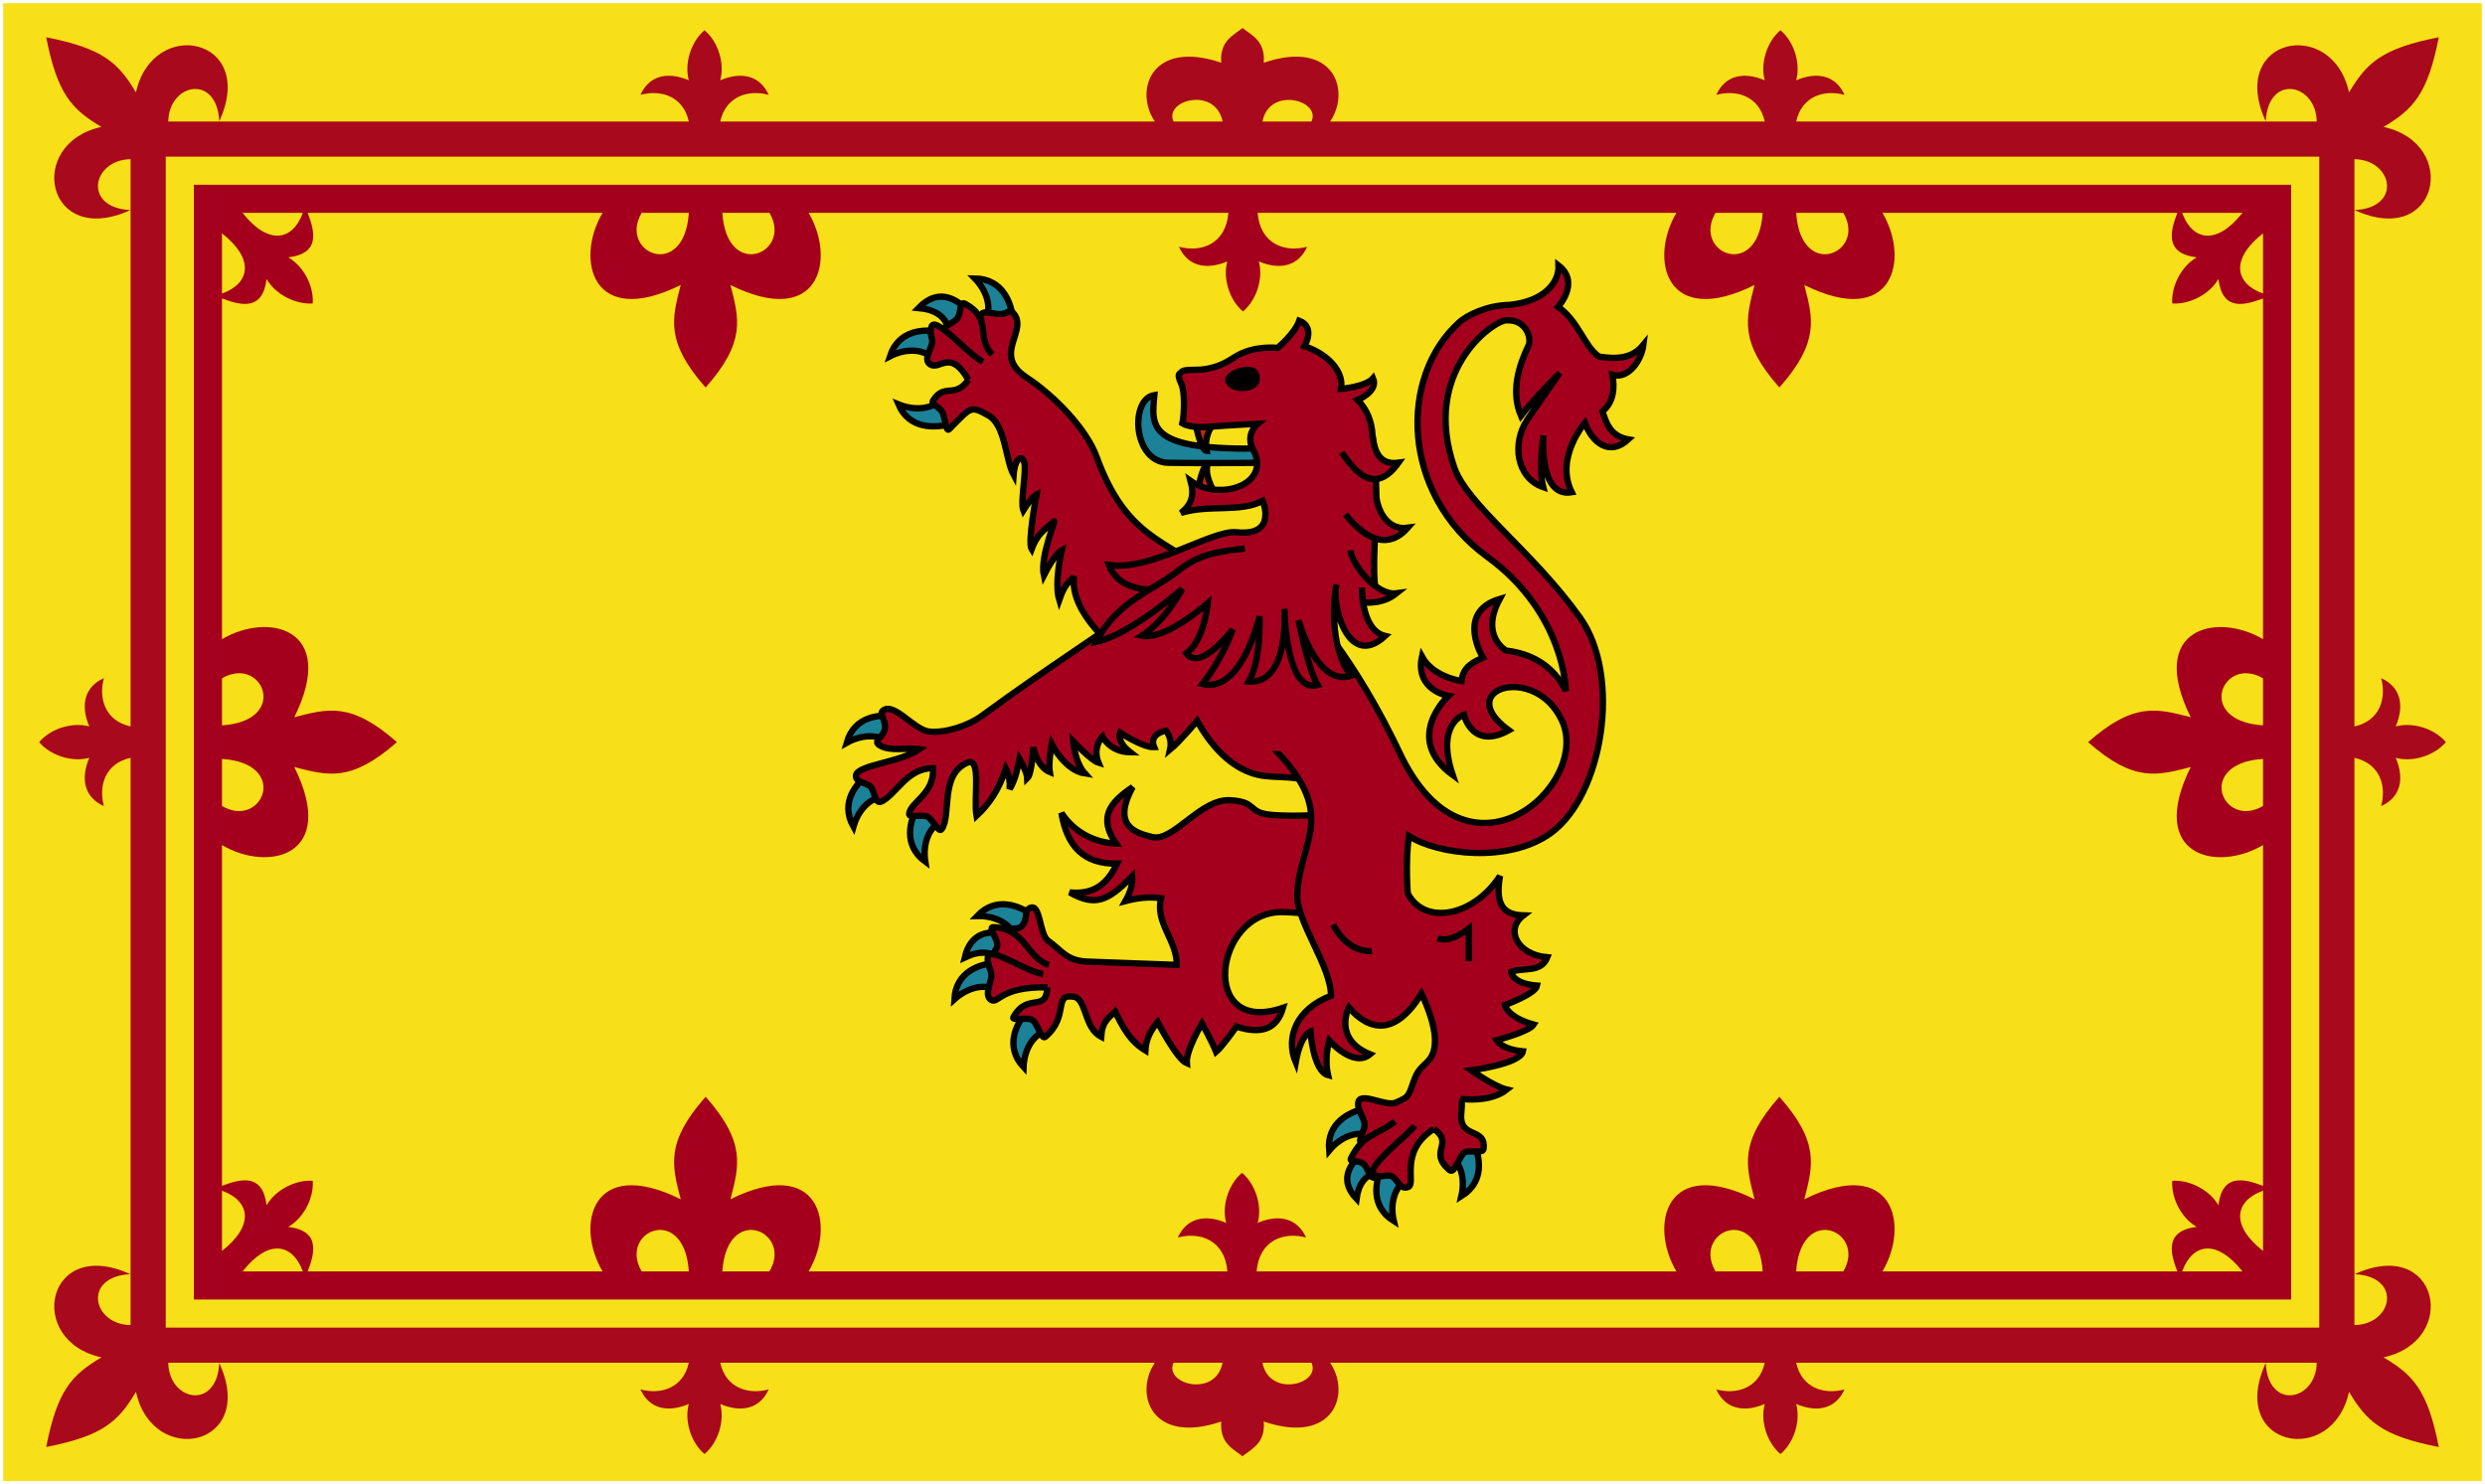 <?xml version="1.0" encoding="UTF-8" standalone="no"?>
<!-- Created with Inkscape (http://www.inkscape.org/) -->

<svg
   xmlns:dc="http://purl.org/dc/elements/1.1/"
   xmlns:cc="http://creativecommons.org/ns#"
   xmlns:rdf="http://www.w3.org/1999/02/22-rdf-syntax-ns#"
   xmlns:svg="http://www.w3.org/2000/svg"
   xmlns="http://www.w3.org/2000/svg"
   xmlns:sodipodi="http://sodipodi.sourceforge.net/DTD/sodipodi-0.dtd"
   xmlns:inkscape="http://www.inkscape.org/namespaces/inkscape"
   width="392.116"
   height="234.214"
   id="svg2"
   sodipodi:version="0.32"
   inkscape:version="0.47 r22583"
   sodipodi:docname="A.svg"
   version="1.0"
   inkscape:output_extension="org.inkscape.output.svg.inkscape">
  <defs
     id="defs4">
    <inkscape:perspective
       sodipodi:type="inkscape:persp3d"
       inkscape:vp_x="0 : 117.10715 : 1"
       inkscape:vp_y="0 : 1000 : 0"
       inkscape:vp_z="392.11597 : 117.10715 : 1"
       inkscape:persp3d-origin="196.05798 : 78.071431 : 1"
       id="perspective51" />
  </defs>
  <sodipodi:namedview
     id="base"
     pagecolor="#ffffff"
     bordercolor="#666666"
     borderopacity="1.0"
     gridtolerance="10000"
     guidetolerance="10"
     objecttolerance="10"
     inkscape:pageopacity="0.0"
     inkscape:pageshadow="2"
     inkscape:zoom="2.5479336"
     inkscape:cx="158.4777"
     inkscape:cy="148.23046"
     inkscape:document-units="px"
     inkscape:current-layer="layer1"
     inkscape:window-width="1280"
     inkscape:window-height="1004"
     inkscape:window-x="-8"
     inkscape:window-y="-8"
     showguides="true"
     inkscape:guide-bbox="true"
     width="384px"
     height="240px"
     showgrid="false"
     inkscape:window-maximized="1">
    <sodipodi:guide
       orientation="vertical"
       position="-217.408"
       id="guide5656" />
  </sodipodi:namedview>
  <g
     inkscape:label="Layer 1"
     inkscape:groupmode="layer"
     id="layer1"
     transform="translate(-22.096,-247.534)">
    <rect
       style="fill:#f7e017;fill-opacity:1;fill-rule:nonzero;stroke:none;stroke-width:1;stroke-linecap:round;stroke-linejoin:miter;stroke-miterlimit:4;stroke-dasharray:none;stroke-dashoffset:0;stroke-opacity:1"
       id="rect5773"
       width="391.116"
       height="233.214"
       x="22.596"
       y="248.033" />
    <path
       style="fill:#a4001d;fill-opacity:1;fill-rule:evenodd;stroke:black;stroke-width:0;stroke-linecap:butt;stroke-linejoin:miter;stroke-miterlimit:4;stroke-dasharray:none;stroke-opacity:1"
       d="M 52.686,276.685 L 52.686,452.597 L 383.621,452.597 L 383.621,276.685 L 52.686,276.685 z M 60.366,281.117 L 69.884,281.117 C 68.268,285.552 64.428,286.279 60.366,281.117 z M 70.647,281.117 L 117.178,281.117 C 112.816,288.459 115.468,299.457 129.504,292.51 C 128.155,297.769 127.037,301.449 133.439,308.681 C 139.842,301.449 138.706,297.769 137.357,292.51 C 151.393,299.457 154.045,288.459 149.683,281.117 L 215.926,281.117 C 215.507,286.148 211.534,287.399 208.124,286.467 C 209.441,289.415 212.256,290.261 215.752,288.787 C 215.026,291.418 216.063,294.868 218.232,296.682 C 220.4,294.868 221.455,291.418 220.728,288.787 C 224.225,290.261 227.039,289.415 228.356,286.467 C 224.946,287.399 220.955,286.15 220.537,281.117 L 286.624,281.117 C 282.262,288.459 284.914,299.457 298.95,292.51 C 297.601,297.769 296.465,301.449 302.868,308.681 C 309.27,301.449 308.152,297.769 306.803,292.51 C 320.839,299.457 323.491,288.459 319.129,281.117 L 365.66,281.117 C 364.566,284.005 363.585,287.524 368.729,288.147 C 366.353,289.493 364.665,292.656 364.863,295.418 C 367.629,295.616 370.795,293.931 372.144,291.557 C 372.768,296.695 376.291,295.715 379.183,294.622 L 379.183,348.4 C 371.831,344.044 360.82,346.692 367.775,360.71 C 362.509,359.363 358.824,358.246 351.583,364.641 C 358.824,371.035 362.509,369.918 367.775,368.571 C 360.82,382.589 371.831,385.238 379.183,380.881 L 379.183,434.659 C 376.291,433.566 372.768,432.586 372.144,437.724 C 370.795,435.351 367.629,433.665 364.863,433.863 C 364.665,436.626 366.353,439.788 368.729,441.135 C 363.585,441.757 364.566,445.276 365.66,448.164 L 319.129,448.164 C 323.491,440.822 320.839,429.825 306.803,436.772 C 308.152,431.512 309.27,427.832 302.868,420.6 C 296.465,427.832 297.601,431.512 298.95,436.772 C 284.914,429.825 282.262,440.822 286.624,448.164 L 220.381,448.164 C 220.8,443.133 224.773,441.882 228.183,442.814 C 226.866,439.866 224.051,439.02 220.555,440.494 C 221.281,437.864 220.244,434.413 218.076,432.599 C 215.907,434.413 214.852,437.863 215.579,440.494 C 212.082,439.02 209.268,439.866 207.951,442.814 C 211.361,441.882 215.352,443.132 215.77,448.164 L 149.683,448.164 C 154.045,440.822 151.393,429.825 137.357,436.772 C 138.706,431.512 139.842,427.832 133.439,420.6 C 127.037,427.832 128.155,431.512 129.504,436.772 C 115.468,429.825 112.816,440.822 117.178,448.164 L 70.647,448.164 C 71.741,445.276 72.722,441.757 67.578,441.135 C 69.954,439.788 71.642,436.626 71.444,433.863 C 68.678,433.665 65.512,435.351 64.163,437.724 C 63.539,432.586 60.016,433.566 57.124,434.659 L 57.124,380.881 C 64.476,385.238 75.487,382.589 68.532,368.571 C 73.798,369.918 77.483,371.035 84.724,364.641 C 77.483,358.246 73.798,359.363 68.532,360.71 C 75.487,346.692 64.476,344.044 57.124,348.4 L 57.124,294.622 C 60.016,295.715 63.539,296.695 64.163,291.557 C 65.512,293.931 68.678,295.616 71.444,295.418 C 71.642,292.656 69.954,289.493 67.578,288.147 C 72.722,287.524 71.741,284.005 70.647,281.117 z M 123.349,281.117 L 130.787,281.117 C 130.085,291.927 119.607,287.451 123.349,281.117 z M 136.074,281.117 L 143.512,281.117 C 147.254,287.451 136.776,291.927 136.074,281.117 z M 292.795,281.117 L 300.233,281.117 C 299.531,291.927 289.054,287.451 292.795,281.117 z M 305.52,281.117 L 312.958,281.117 C 316.7,287.451 306.222,291.927 305.52,281.117 z M 366.423,281.117 L 375.941,281.117 C 371.879,286.279 368.039,285.552 366.423,281.117 z M 57.124,284.355 C 62.293,288.412 61.565,292.247 57.124,293.86 L 57.124,284.355 z M 379.183,284.355 L 379.183,293.86 C 374.742,292.247 374.014,288.412 379.183,284.355 z M 59.707,353.767 C 64.448,353.636 66.394,361.391 57.124,361.992 L 57.124,354.564 C 58.034,354.028 58.913,353.789 59.707,353.767 z M 376.6,353.767 C 377.394,353.789 378.273,354.028 379.183,354.564 L 379.183,361.992 C 369.913,361.391 371.859,353.636 376.6,353.767 z M 57.124,367.29 C 67.947,367.991 63.466,378.455 57.124,374.717 L 57.124,367.29 z M 379.183,367.29 L 379.183,374.717 C 372.841,378.455 368.36,367.991 379.183,367.29 z M 57.124,435.421 C 61.565,437.035 62.293,440.87 57.124,444.926 L 57.124,435.421 z M 379.183,435.421 L 379.183,444.926 C 374.014,440.87 374.742,437.035 379.183,435.421 z M 126.054,441.619 C 128.151,441.498 130.469,443.279 130.787,448.164 L 123.349,448.164 C 121.298,444.693 123.51,441.767 126.054,441.619 z M 140.807,441.619 C 143.351,441.767 145.563,444.693 143.512,448.164 L 136.074,448.164 C 136.392,443.279 138.71,441.498 140.807,441.619 z M 295.5,441.619 C 297.598,441.498 299.916,443.279 300.233,448.164 L 292.795,448.164 C 290.745,444.693 292.956,441.767 295.5,441.619 z M 310.253,441.619 C 312.797,441.767 315.009,444.693 312.958,448.164 L 305.52,448.164 C 305.838,443.279 308.156,441.498 310.253,441.619 z M 65.845,444.546 C 67.603,444.547 69.044,445.86 69.884,448.164 L 60.366,448.164 C 62.318,445.685 64.219,444.544 65.845,444.546 z M 370.463,444.546 C 372.089,444.544 373.989,445.685 375.941,448.164 L 366.423,448.164 C 367.263,445.86 368.704,444.547 370.463,444.546 z "
       id="path5630" />
    <path
       style="opacity:0.96;fill:#a4001d;fill-opacity:1;fill-rule:evenodd;stroke:black;stroke-width:0;stroke-linecap:butt;stroke-linejoin:miter;stroke-miterlimit:4;stroke-dasharray:none;stroke-opacity:1"
       d="M 218.162,251.96 C 216.632,253.16 214.54,254.022 214.799,257.431 C 203.83,253.696 200.969,261.768 204.328,266.712 L 135.745,266.712 C 136.638,262.646 140.259,261.648 143.39,262.504 C 142.073,259.556 139.242,258.727 135.745,260.201 C 136.472,257.571 135.434,254.12 133.266,252.306 C 131.097,254.12 130.06,257.571 130.787,260.201 C 127.29,258.727 124.476,259.556 123.159,262.504 C 126.29,261.648 129.894,262.646 130.787,266.712 L 48.647,266.712 C 48.754,260.633 56.34,259.141 56.691,266.677 C 62.776,253.434 46.184,250.059 43.55,262.123 C 40.78,257.452 38.352,255.163 29.386,253.414 C 31.137,262.369 33.429,264.793 38.106,267.56 C 26.027,270.19 29.405,286.762 42.666,280.684 C 35.12,280.334 36.614,272.757 42.7,272.65 L 42.7,362.165 C 38.63,361.273 37.63,357.674 38.488,354.546 C 35.536,355.862 34.706,358.672 36.182,362.165 C 33.548,361.439 30.093,362.475 28.277,364.641 C 30.093,366.806 33.548,367.842 36.182,367.117 C 34.706,370.609 35.536,373.42 38.488,374.735 C 37.63,371.607 38.63,368.008 42.7,367.117 L 42.7,456.631 C 36.614,456.524 35.12,448.948 42.666,448.597 C 29.405,442.52 26.027,459.091 38.106,461.721 C 33.429,464.488 31.137,466.912 29.386,475.867 C 38.352,474.118 40.78,471.829 43.55,467.158 C 46.184,479.222 62.776,475.848 56.691,462.604 C 56.34,470.14 48.754,468.648 48.647,462.57 L 130.787,462.57 C 129.894,466.635 126.29,467.633 123.159,466.777 C 124.476,469.725 127.29,470.554 130.787,469.08 C 130.06,471.71 131.097,475.161 133.266,476.975 C 135.434,475.161 136.472,471.71 135.745,469.08 C 139.242,470.554 142.073,469.725 143.39,466.777 C 140.259,467.633 136.638,466.635 135.745,462.57 L 204.328,462.57 C 200.969,467.514 203.83,475.585 214.799,471.85 C 214.54,475.259 216.614,476.121 218.145,477.321 C 219.675,476.121 221.767,475.259 221.508,471.85 C 232.477,475.585 235.338,467.514 231.979,462.57 L 300.562,462.57 C 299.669,466.635 296.048,467.633 292.917,466.777 C 294.234,469.725 297.065,470.554 300.562,469.08 C 299.836,471.71 300.873,475.161 303.041,476.975 C 305.21,475.161 306.247,471.71 305.52,469.08 C 309.017,470.554 311.831,469.725 313.148,466.777 C 310.017,467.633 306.413,466.635 305.52,462.57 L 387.66,462.57 C 387.553,468.648 379.967,470.14 379.616,462.604 C 373.531,475.848 390.123,479.222 392.757,467.158 C 395.527,471.829 397.955,474.118 406.921,475.867 C 405.17,466.912 402.878,464.488 398.201,461.721 C 410.28,459.091 406.902,442.52 393.641,448.597 C 401.187,448.948 399.693,456.524 393.607,456.631 L 393.607,367.117 C 397.677,368.008 398.677,371.607 397.819,374.735 C 400.771,373.42 401.601,370.609 400.125,367.117 C 402.759,367.842 406.214,366.806 408.031,364.641 C 406.214,362.475 402.759,361.439 400.125,362.165 C 401.601,358.672 400.771,355.862 397.819,354.546 C 398.677,357.674 397.677,361.273 393.607,362.165 L 393.607,272.65 C 399.693,272.757 401.187,280.334 393.641,280.684 C 406.902,286.762 410.28,270.19 398.201,267.56 C 402.878,264.793 405.17,262.369 406.921,253.414 C 397.955,255.163 395.527,257.452 392.757,262.123 C 390.123,250.059 373.531,253.434 379.616,266.677 C 379.967,259.141 387.553,260.633 387.66,266.712 L 305.52,266.712 C 306.413,262.646 310.017,261.648 313.148,262.504 C 311.831,259.556 309.017,258.727 305.52,260.201 C 306.247,257.571 305.21,254.12 303.041,252.306 C 300.873,254.12 299.836,257.571 300.562,260.201 C 297.065,258.727 294.234,259.556 292.917,262.504 C 296.048,261.648 299.669,262.646 300.562,266.712 L 231.979,266.712 C 235.338,261.768 232.477,253.696 221.508,257.431 C 221.767,254.022 219.693,253.16 218.162,251.96 z M 210.534,263.301 C 212.43,263.182 214.496,264.097 215.007,266.712 L 207.275,266.712 C 206.428,264.913 208.362,263.437 210.534,263.301 z M 225.253,263.301 C 227.613,263.216 229.944,264.774 229.032,266.712 L 221.3,266.712 C 221.765,264.33 223.511,263.363 225.253,263.301 z M 48.248,272.252 L 388.059,272.252 L 388.059,457.029 L 48.248,457.029 L 48.248,272.252 z M 207.275,462.57 L 215.007,462.57 C 213.911,468.179 205.69,465.937 207.275,462.57 z M 221.3,462.57 L 229.032,462.57 C 230.618,465.937 222.396,468.179 221.3,462.57 z "
       id="path5634" />
    <g
       id="g13890"
       style="stroke-width:1.804;stroke-miterlimit:4;stroke-dasharray:none"
       transform="matrix(0.555,0,0,0.554,10.143,110.676)">
      <path
         sodipodi:nodetypes="cccc"
         id="path8484"
         d="M 291.519,367.871 L 288.917,360.939 C 286.116,363.772 281.274,363.951 276.974,362.205 C 279.988,369.293 287.225,368.993 291.519,367.871 z "
         style="fill:#1c8298;fill-opacity:1;fill-rule:evenodd;stroke:black;stroke-width:1.804;stroke-linecap:butt;stroke-linejoin:miter;stroke-miterlimit:4;stroke-dasharray:none;stroke-opacity:1" />
      <path
         sodipodi:nodetypes="cccc"
         id="path8482"
         d="M 309.517,337.831 L 301.812,338.018 C 303.556,334.322 301.97,329.718 298.703,326.352 C 306.711,326.492 309.05,333.384 309.517,337.831 z "
         style="fill:#1c8298;fill-opacity:1;fill-rule:evenodd;stroke:black;stroke-width:1.804;stroke-linecap:butt;stroke-linejoin:miter;stroke-miterlimit:4;stroke-dasharray:none;stroke-opacity:1" />
      <path
         sodipodi:nodetypes="csssscccccsccccccssccssc"
         id="path8486"
         d="M 296.875,355.219 C 292.892,360.757 290.142,355.956 286.844,361.094 C 286.151,362.173 288.331,362.758 289.281,364.156 C 290.293,365.644 290.43,370.265 291.375,369.312 C 297.674,362.966 297.351,362.431 302.562,365.375 C 307.429,368.125 307.337,377.848 309.719,382.281 C 310.063,377.565 312.108,376.348 312.764,378.809 C 313.42,381.27 311.576,390.074 312.483,392.403 C 314.915,388.486 316.25,387.844 316.25,387.844 C 316.25,387.844 313.635,401.504 314.846,403.442 C 316.682,398.303 319.984,396.981 321.094,395.594 C 322.204,394.206 317.113,405.492 318.311,410.937 C 321.534,404.558 323.438,403.656 323.438,403.656 C 323.438,403.656 321.195,412.885 322.687,417.882 C 324.595,412.333 326.212,412.544 326.906,411.156 C 325.449,421.91 339.688,432.531 339.688,432.531 L 365.344,410.469 C 352.655,400.613 341.626,400.033 333.312,377.156 C 330.506,369.433 321.661,360.011 313.406,354.562 C 303.26,347.866 314.405,341.112 309.438,336 C 309.052,335.802 308.797,335.739 308.562,335.75 C 307.86,335.783 307.515,336.494 305.719,336.5 C 303.198,336.508 300.055,334.76 300.469,337.844 C 300.953,341.453 300.453,344.166 302.062,346.188"
         style="fill:#a4001d;fill-opacity:1;fill-rule:evenodd;stroke:black;stroke-width:1.804;stroke-linecap:butt;stroke-linejoin:miter;stroke-miterlimit:4;stroke-dasharray:none;stroke-opacity:1" />
      <path
         style="fill:#1c8298;fill-opacity:1;fill-rule:evenodd;stroke:black;stroke-width:1.804;stroke-linecap:butt;stroke-linejoin:miter;stroke-miterlimit:4;stroke-dasharray:none;stroke-opacity:1"
         d="M 296.223,334.987 L 291.381,340.995 C 290.29,337.057 287.35,335.19 282.678,334.772 C 288.095,329.134 292.967,331.922 296.223,334.987 z "
         id="path8488"
         sodipodi:nodetypes="cccc" />
      <path
         sodipodi:nodetypes="csssc"
         id="path8490"
         d="M 303.654,347.999 C 298.844,343.292 303.896,337.995 295.988,333.597 C 294.112,332.553 295.017,336.39 293.523,337.947 C 292.204,339.322 287.926,340.69 289.954,342.092 C 294.352,345.13 295.033,344.552 299.221,350.844"
         style="fill:#a4001d;fill-opacity:1;fill-rule:evenodd;stroke:black;stroke-width:1.804;stroke-linecap:butt;stroke-linejoin:miter;stroke-miterlimit:4;stroke-dasharray:none;stroke-opacity:1" />
      <path
         style="fill:#1c8298;fill-opacity:1;fill-rule:evenodd;stroke:black;stroke-width:1.804;stroke-linecap:butt;stroke-linejoin:miter;stroke-miterlimit:4;stroke-dasharray:none;stroke-opacity:1"
         d="M 288.7,341.552 L 286.617,348.972 C 283.596,346.22 278.729,346.385 274.553,348.519 C 277.037,340.906 284.312,340.693 288.7,341.552 z "
         id="path8492"
         sodipodi:nodetypes="cccc" />
      <path
         style="fill:#a4001d;fill-opacity:1;fill-rule:evenodd;stroke:black;stroke-width:1.804;stroke-linecap:butt;stroke-linejoin:miter;stroke-miterlimit:4;stroke-dasharray:none;stroke-opacity:1"
         d="M 300.983,350.107 C 296.741,347.934 287.711,337.177 286.428,339.951 C 285.527,341.899 286.884,343.287 286.504,344.914 C 286.07,346.77 283.989,349.581 286.085,350.878 C 288.687,352.489 291.768,346.282 296.862,355.221"
         id="path8494"
         sodipodi:nodetypes="csssc" />
    </g>
    <g
       id="g10292"
       style="stroke-width:1.804;stroke-miterlimit:4;stroke-dasharray:none"
       transform="matrix(0.555,0,0,0.554,10.143,110.676)">
      <path
         sodipodi:nodetypes="cccc"
         id="path8465"
         d="M 276.134,451.111 L 274.33,458.605 C 271.208,455.968 266.351,456.315 262.258,458.605 C 264.455,450.903 271.717,450.418 276.134,451.111 z "
         style="fill:#1c8298;fill-opacity:1;fill-rule:evenodd;stroke:black;stroke-width:1.804;stroke-linecap:butt;stroke-linejoin:miter;stroke-miterlimit:4;stroke-dasharray:none;stroke-opacity:1" />
      <path
         style="fill:#1c8298;fill-opacity:1;fill-rule:evenodd;stroke:black;stroke-width:1.804;stroke-linecap:butt;stroke-linejoin:miter;stroke-miterlimit:4;stroke-dasharray:none;stroke-opacity:1"
         d="M 268.683,467.386 L 272.709,473.958 C 268.637,474.303 265.449,477.984 264.176,482.498 C 260.281,475.5 265.07,470.02 268.683,467.386 z "
         id="path8467"
         sodipodi:nodetypes="cccc" />
      <path
         sodipodi:nodetypes="cccc"
         id="path8469"
         d="M 282.436,476.849 L 288.827,481.156 C 285.266,483.161 283.895,487.833 284.611,492.468 C 278.162,487.72 280.243,480.746 282.436,476.849 z "
         style="fill:#1c8298;fill-opacity:1;fill-rule:evenodd;stroke:black;stroke-width:1.804;stroke-linecap:butt;stroke-linejoin:miter;stroke-miterlimit:4;stroke-dasharray:none;stroke-opacity:1" />
      <path
         sodipodi:nodetypes="cssssscssscssssccccccccccccccccccsccc"
         id="path7564"
         d="M 362.998,407.402 C 332.425,429.28 320.276,436.521 300.833,450.834 C 296.854,453.764 290.368,455.896 285.709,455.413 C 281.441,454.971 275.749,447.038 272.665,449.377 C 271.282,450.426 273.292,451.684 273.157,454.295 C 273.022,456.907 269.653,457.944 271.486,459.229 C 274.393,461.268 280.019,459.877 283.003,460.408 C 277.475,464.248 265.095,464.921 264.894,467.971 C 264.753,470.113 268.422,469.926 269.335,471.44 C 270.319,473.072 270.326,476.426 272.457,475.186 C 276.712,472.71 279.557,465.866 286.819,465.82 C 287.258,473.221 280.321,475.516 280.019,478.864 C 279.904,480.141 284.042,478.802 285.431,479.766 C 286.91,480.791 288.46,484.321 289.247,483.235 C 292.114,479.279 288.663,467.708 296.532,464.294 C 300.679,462.494 298.29,474.47 299.168,479.419 C 302.776,476.042 305.621,471.833 307.494,465.959 C 308.488,467.902 308.72,469.844 308.604,471.787 C 310.292,468.919 310.801,466.051 311.379,463.184 C 311.379,463.184 313.53,466.861 313.599,468.734 C 314.987,467.416 315.265,459.853 315.265,459.853 C 315.265,459.853 316.375,465.404 319.982,466.93 C 319.566,464.433 320.538,459.021 320.538,459.021 C 320.538,459.021 324.353,466.514 329.973,467.346 C 327.129,464.224 326.643,458.188 326.643,458.188 C 326.643,458.188 331.777,463.669 333.859,464.294 C 332.055,459.853 334.969,456.801 334.969,456.801 C 334.969,456.801 337.05,461.241 342.878,461.31 C 338.923,458.258 339.964,455.691 339.964,455.691 C 339.964,455.691 346.416,459.992 349.677,459.853 C 348.082,455.968 353.008,455.136 353.008,455.136 C 353.008,455.136 354.95,457.217 354.187,460.547 C 356.962,458.258 361.888,452.36 361.888,452.36 C 364.895,457.795 371.214,466.89 381.115,468.066 C 387.024,468.768 392.497,467.497 399.007,472.689 L 392.971,405.459 L 362.998,407.402 z "
         style="fill:#a4001d;fill-opacity:1;fill-rule:evenodd;stroke:black;stroke-width:1.804;stroke-linecap:butt;stroke-linejoin:miter;stroke-miterlimit:4;stroke-dasharray:none;stroke-opacity:1" />
    </g>
    <g
       id="g10298"
       style="stroke-width:1.804;stroke-miterlimit:4;stroke-dasharray:none"
       transform="matrix(0.555,0,0,0.554,10.143,110.676)">
      <path
         style="fill:#1c8298;fill-opacity:1;fill-rule:evenodd;stroke:black;stroke-width:1.804;stroke-linecap:butt;stroke-linejoin:miter;stroke-miterlimit:4;stroke-dasharray:none;stroke-opacity:1"
         d="M 315.117,507.75 L 310.042,513.55 C 308.5,509.766 304.037,507.819 299.349,507.948 C 304.869,502.145 311.527,505.085 315.117,507.75 z "
         id="path8471"
         sodipodi:nodetypes="cccc" />
      <path
         style="fill:#1c8298;fill-opacity:1;fill-rule:evenodd;stroke:black;stroke-width:1.804;stroke-linecap:butt;stroke-linejoin:miter;stroke-miterlimit:4;stroke-dasharray:none;stroke-opacity:1"
         d="M 313.377,535.237 L 318.832,540.681 C 314.955,541.972 312.721,546.298 312.542,550.984 C 307.114,545.097 310.483,538.645 313.377,535.237 z "
         id="path8477"
         sodipodi:nodetypes="cccc" />
      <path
         sodipodi:nodetypes="csssscccccccccsccsssccccccccccssssc"
         id="path8457"
         d="M 319.312,528.25 C 318.976,535.656 313.636,529.529 309.656,536.781 C 309.039,537.906 313.938,536.584 315.219,537.688 C 316.582,538.862 317.698,543.246 318.719,542.375 C 325.66,536.451 320.841,529.996 326.781,530.938 C 330.54,531.534 329.616,539.715 334.607,542.334 C 334.862,538.148 336.573,537.084 338.562,535.188 C 340.741,539.493 342.642,543.451 347.179,546.231 C 347.367,542.974 348.665,540.549 350.656,538.125 C 350.656,538.125 356.09,548.695 358.969,549.906 C 358.656,546.192 363.281,538.531 363.281,538.531 C 363.281,538.531 366.302,544.064 367.296,546.652 C 368.949,545.26 373.069,539.442 373.069,539.442 C 380.074,541.729 384.581,540.201 386.312,534.094 C 362.21,542.373 366.632,506.376 386.299,506.827 C 392.805,506.976 399.219,508.156 399.219,508.156 L 400.312,478.875 C 400.312,478.875 390.334,479.786 383.191,479.156 C 375.803,478.505 379.409,475.455 371.253,474.969 C 362.93,474.469 355.084,486.843 349.247,485.469 C 344.616,484.379 337.456,482.421 343.562,471.219 C 336.994,475.681 333.756,479.936 338.844,487.312 C 333.25,487.112 327.102,484.414 323.312,478.594 C 324.906,488.124 329.622,493.145 339.125,493.031 C 336.509,498.466 332.852,501.959 325.656,501.219 C 332.832,505.238 336.4,503.845 343.438,496.625 C 343.624,499.049 342.84,501.333 341.5,503.688 C 344.875,502.792 348.25,502.383 351.625,502.875 C 349.913,510.041 356.318,515.056 356.062,521.875 L 330.938,520.938 C 324.731,520.799 323.409,517.706 319.562,515.031 C 316.891,513.174 317.468,503.778 314.156,505.781 C 312.671,506.68 313.834,508.625 312.188,510.656 C 310.6,512.615 306.862,510.286 308.062,513.156 C 309.467,516.516 312.265,517.903 314.344,519.438"
         style="fill:#a4001d;fill-opacity:1;fill-rule:evenodd;stroke:black;stroke-width:1.804;stroke-linecap:butt;stroke-linejoin:miter;stroke-miterlimit:4;stroke-dasharray:none;stroke-opacity:1" />
      <path
         sodipodi:nodetypes="cccc"
         id="path8473"
         d="M 307.594,513.067 L 306.48,520.702 C 303.538,517.866 300.057,517.754 295.822,519.769 C 297.619,512.159 303.232,512.084 307.594,513.067 z "
         style="fill:#1c8298;fill-opacity:1;fill-rule:evenodd;stroke:black;stroke-width:1.804;stroke-linecap:butt;stroke-linejoin:miter;stroke-miterlimit:4;stroke-dasharray:none;stroke-opacity:1" />
      <path
         style="fill:#a4001d;fill-opacity:1;fill-rule:evenodd;stroke:black;stroke-width:1.804;stroke-linecap:butt;stroke-linejoin:miter;stroke-miterlimit:4;stroke-dasharray:none;stroke-opacity:1"
         d="M 319.757,521.939 C 313.392,519.753 313.159,511.694 304.129,511.116 C 301.986,510.978 305.679,514.701 304.998,516.748 C 304.397,518.556 301.598,521.017 304.032,521.412 C 309.308,522.269 309.898,522.731 316.38,526.617"
         id="path8459"
         sodipodi:nodetypes="csssc" />
      <path
         sodipodi:nodetypes="cccc"
         id="path8475"
         d="M 304.732,521.258 L 304.647,528.965 C 301.015,527.092 296.358,528.514 292.879,531.66 C 293.302,523.663 300.272,521.568 304.732,521.258 z "
         style="fill:#1c8298;fill-opacity:1;fill-rule:evenodd;stroke:black;stroke-width:1.804;stroke-linecap:butt;stroke-linejoin:miter;stroke-miterlimit:4;stroke-dasharray:none;stroke-opacity:1" />
      <path
         sodipodi:nodetypes="csssc"
         id="path8453"
         d="M 318.123,524.458 C 313.37,523.917 302.93,516.494 302.411,519.506 C 302.047,521.621 303.356,523.138 303.412,524.808 C 303.475,526.712 301.212,530.468 303.281,531.809 C 305.413,533.191 305.627,528 319.306,528.262"
         style="fill:#a4001d;fill-opacity:1;fill-rule:evenodd;stroke:black;stroke-width:1.804;stroke-linecap:butt;stroke-linejoin:miter;stroke-miterlimit:4;stroke-dasharray:none;stroke-opacity:1" />
    </g>
    <path
       sodipodi:nodetypes="cccc"
       id="path8496"
       d="M 237.499,422.445 L 238.067,426.677 C 235.924,425.94 233.481,427.091 231.822,429.093 C 231.415,424.674 235.075,422.97 237.499,422.445 z "
       style="fill:#1c8298;fill-opacity:1;fill-rule:evenodd;stroke:black;stroke-width:1;stroke-linecap:butt;stroke-linejoin:miter;stroke-miterlimit:4;stroke-dasharray:none;stroke-opacity:1" />
    <path
       sodipodi:nodetypes="cccc"
       id="path8498"
       d="M 254.576,427.756 L 250.853,429.855 C 252.734,431.118 253.287,433.759 252.688,436.287 C 256.463,433.947 255.618,430.004 254.576,427.756 z "
       style="fill:#1c8298;fill-opacity:1;fill-rule:evenodd;stroke:black;stroke-width:1;stroke-linecap:butt;stroke-linejoin:miter;stroke-miterlimit:4;stroke-dasharray:none;stroke-opacity:1" />
    <path
       style="fill:#a4001d;fill-opacity:1;fill-rule:evenodd;stroke:black;stroke-width:1;stroke-linecap:butt;stroke-linejoin:miter;stroke-miterlimit:4;stroke-dasharray:none;stroke-opacity:1"
       d="M 242.745,425.292 C 241.401,425.79 239.374,428.5 237.388,428.132 C 235.691,427.817 237.797,425.912 237.371,424.582 C 236.929,423.203 236.366,422.652 236.4,421.691 C 236.477,419.548 240.621,422.209 242.294,421.535 C 244.705,420.564 244.317,420.318 245.367,417.629 C 246.358,415.091 248.241,415.491 248.507,412.272 C 248.774,409.053 246.394,404.329 246.394,404.329 C 242.366,410.911 238.3,410.381 234.926,406.506 C 234.926,406.506 232.388,411.511 238.276,413.895 C 235.657,416.086 231.841,411.735 231.841,411.735 C 231.841,411.735 231.015,414.398 231.659,417.195 C 229.302,416.571 228.876,410.315 228.876,410.315 C 227.601,410.936 226.902,413.172 226.551,415.176 C 224.89,411.185 226.694,406.731 232.116,404.661 C 232.139,399.997 226.652,393.008 226.797,388.709 C 227.099,379.972 233.785,376.005 222.306,364.848 L 224.455,339.708 C 233.77,347.646 240.969,362.119 242.936,366.303 C 253.64,389.069 273.285,371.376 268.559,361.23 C 264.313,352.113 251.181,356.236 260.168,362.771 C 254.376,365.961 253.095,360.312 253.095,360.312 C 253.095,360.312 248.595,361.697 251.327,369.835 C 243.397,364.019 250.629,357.346 250.629,357.346 C 250.629,357.346 245.336,356.459 246.473,351.153 C 248.264,354.419 252.714,354.997 252.714,354.997 C 252.955,352.614 254.813,351.923 256.094,351.309 C 256.094,351.309 251.71,344.132 258.743,342.047 C 255.576,347.88 259.745,350.195 259.745,350.195 C 263.661,350.656 267.115,352.463 269.183,356.538 C 269.183,356.538 269.043,344.31 256.788,335.397 C 243.124,325.46 242.779,306.931 252.402,298.345 C 253.516,297.35 256.568,295.72 260.319,295.644 C 265.571,295.106 268.127,292.28 268.022,289.428 C 271.496,292.111 267.941,295.958 267.941,295.958 C 271.187,298.189 272.048,302.189 274.409,303.805 C 277.142,304.22 279.607,304.166 281.413,301.952 C 281.121,304.314 279.097,307.406 276.534,306.692 C 276.882,308.829 276.729,310.966 274.96,312.45 C 275.547,314.308 276.211,316.358 279.03,316.871 C 276.055,319.613 273.31,317.357 272.182,314.256 C 272.182,314.256 267.391,319.798 270.106,325.216 C 264.816,326.098 265.647,316.247 265.647,316.247 C 265.647,316.247 264.826,321.394 265.607,324.409 C 261.359,322.935 260.619,317.478 263.1,313.756 C 264.587,311.524 268.212,306.384 268.212,306.384 C 268.212,306.384 264.188,310.391 262.09,313.14 C 260.454,309.276 261.763,305.222 263.324,301.963 C 263.747,301.079 263.07,297.9 259.746,298.077 C 257.663,298.188 246.354,306.132 251.552,321.251 C 253.63,327.295 263.869,334.414 271.42,345.006 C 278.027,354.275 275.005,373.045 266.791,378.994 C 260.243,383.736 249.03,382.443 244.392,379.444 C 243.834,383.98 244.236,388.517 244.236,388.517 C 246.917,393.646 254.641,392.125 258.785,385.76 C 257.987,390.357 259.345,391.88 262.474,391.98 C 259.538,394.223 261.491,398.196 266.253,398.594 C 265.237,401.13 262.451,400.129 260.55,400.897 C 260.55,400.897 260.654,402.753 264.641,403.061 C 264.394,404.368 259.562,406.125 259.562,406.125 C 259.562,406.125 259.891,408.053 264.104,409.207 C 263.351,410.362 258.244,411.666 258.244,411.666 C 258.244,411.666 259.018,413.126 262.405,413.432 C 262.019,415.43 254.239,416.427 254.239,416.427 C 254.239,416.427 257.915,419.022 259.86,419.464 C 257.264,421.52 252.939,420.964 252.939,420.964 C 252.588,421.765 252.888,421.111 252.679,423.163 C 252.249,427.383 256.658,425.287 256.181,428.842 C 256.082,429.578 254.297,429.034 253.338,429.309 C 252.436,429.568 251.676,432.887 250.841,432.183 C 247.335,429.225 251.679,428.06 248.345,425.656"
       id="path11197"
       sodipodi:nodetypes="cssssssccccccccsccssccccccccccssccccccccccccsccsssssccccccccccccccssssc" />
    <path
       style="fill:#1c8298;fill-opacity:1;fill-rule:evenodd;stroke:black;stroke-width:1;stroke-linecap:butt;stroke-linejoin:miter;stroke-miterlimit:4;stroke-dasharray:none;stroke-opacity:1"
       d="M 236.569,429.96 L 239.446,432.512 C 237.462,432.965 236.465,434.387 236.149,436.705 C 233.47,433.875 234.97,431.512 236.569,429.96 z "
       id="path8502"
       sodipodi:nodetypes="cccc" />
    <path
       sodipodi:nodetypes="csssc"
       id="path8504"
       d="M 242.218,424.488 C 239.268,426.774 237.195,426.415 235.283,430.301 C 234.899,431.081 236.686,430.44 237.429,431.377 C 238.086,432.205 238.454,434.095 239.377,433.087 C 241.378,430.902 242.107,427.405 245.88,425.58"
       style="fill:#a4001d;fill-opacity:1;fill-rule:evenodd;stroke:black;stroke-width:1;stroke-linecap:butt;stroke-linejoin:miter;stroke-miterlimit:4;stroke-dasharray:none;stroke-opacity:1" />
    <path
       style="fill:#1c8298;fill-opacity:1;fill-rule:evenodd;stroke:black;stroke-width:1;stroke-linecap:butt;stroke-linejoin:miter;stroke-miterlimit:4;stroke-dasharray:none;stroke-opacity:1"
       d="M 240.171,431.679 L 243.888,433.79 C 242.003,435.047 241.441,437.686 242.032,440.217 C 238.265,437.865 239.122,433.924 240.171,431.679 z "
       id="path8506"
       sodipodi:nodetypes="cccc" />
    <path
       style="fill:#a4001d;fill-opacity:1;fill-rule:evenodd;stroke:black;stroke-width:1;stroke-linecap:butt;stroke-linejoin:miter;stroke-miterlimit:4;stroke-dasharray:none;stroke-opacity:1"
       d="M 245.32,425.2 C 243.624,427.238 237.645,431.644 238.885,432.798 C 239.756,433.61 240.973,432.694 241.765,433.175 C 242.668,433.724 243.069,435.375 244.32,434.823 C 245.609,434.255 242.765,429.235 248.353,425.666"
       id="path8508"
       sodipodi:nodetypes="csssc" />
    <path
       style="fill:#a4001d;fill-opacity:1;fill-rule:evenodd;stroke:black;stroke-width:1;stroke-linecap:butt;stroke-linejoin:miter;stroke-miterlimit:4;stroke-dasharray:none;stroke-opacity:1"
       d="M 232.46,393.444 C 234.923,398.134 238.541,397.596 238.541,397.596"
       id="path11199" />
    <path
       style="fill:#a4001d;fill-opacity:1;fill-rule:evenodd;stroke:black;stroke-width:1;stroke-linecap:butt;stroke-linejoin:miter;stroke-miterlimit:4;stroke-dasharray:none;stroke-opacity:1"
       d="M 248.934,395.597 C 250.935,396.443 253.86,394.059 253.86,394.059 L 253.86,399.21"
       id="path11201" />
    <rect
       style="fill:#a4001d;fill-opacity:1;fill-rule:nonzero;stroke:none;stroke-width:1;stroke-linecap:round;stroke-linejoin:miter;stroke-miterlimit:4;stroke-dasharray:none;stroke-dashoffset:0;stroke-opacity:1"
       id="rect11205"
       width="6.913"
       height="28.867"
       x="219.273"
       y="337.174" />
    <path
       sodipodi:nodetypes="cccc"
       id="path14804"
       d="M 211.137,324.867 C 211.137,324.867 211.776,320.967 212.594,320.892 C 212.163,323.015 213.985,325.639 213.985,325.639 L 211.137,324.867 z "
       style="fill:#ca2412;fill-opacity:1;fill-rule:evenodd;stroke:black;stroke-width:1;stroke-linecap:butt;stroke-linejoin:miter;stroke-miterlimit:4;stroke-dasharray:none;stroke-opacity:1" />
    <path
       style="fill:#1c8298;fill-opacity:1;fill-rule:evenodd;stroke:black;stroke-width:1;stroke-linecap:butt;stroke-linejoin:miter;stroke-miterlimit:4;stroke-dasharray:none;stroke-opacity:1"
       d="M 221.683,318.293 C 203.121,318.724 203.775,314.968 204.247,309.875 C 200.369,310.471 200.813,320.449 206.441,320.561 C 211.647,320.665 221.375,320.561 221.375,320.561 L 221.683,318.293 z "
       id="path14806"
       sodipodi:nodetypes="ccscc" />
    <path
       style="fill:#ca2412;fill-opacity:1;fill-rule:evenodd;stroke:black;stroke-width:1;stroke-linecap:butt;stroke-linejoin:miter;stroke-miterlimit:4;stroke-dasharray:none;stroke-opacity:1"
       d="M 210.598,313.603 C 210.598,313.603 211.425,318.582 212.484,318.678 C 211.926,315.968 213.985,313.796 213.985,313.796 L 210.598,313.603 z "
       id="path14802"
       sodipodi:nodetypes="cccc" />
    <path
       style="fill:#a4001d;fill-opacity:1;fill-rule:evenodd;stroke:black;stroke-width:1;stroke-linecap:butt;stroke-linejoin:miter;stroke-miterlimit:4;stroke-dasharray:none;stroke-opacity:1"
       d="M 197.065,336.685 C 199.52,342.858 208.169,339.584 213.721,341.034 L 231.575,338.207 L 239.212,341.145 C 238.491,336.651 239.34,330.619 239.281,326.01 C 239.204,320.111 238.665,316.246 238.665,316.246 C 238.592,314.035 237.69,311.986 236.311,310.645 C 236.311,310.645 239.645,309.3 238.761,307.22 C 237.604,308.566 233.698,308.905 233.698,308.905 C 234.206,306.097 231.503,303.342 227.928,302.164 C 227.928,302.164 229.738,299.174 227.112,298.141 C 226.391,300.207 223.683,302.436 223.683,302.436 C 223.683,302.436 220.126,301.973 217.151,303.741 C 216.023,304.411 214.476,305.616 211.535,305.861 C 210.49,305.949 208.811,305.768 208.496,306.269 C 208.289,306.598 207.679,306.323 208.51,308.131 C 209.087,309.389 208.986,312.901 208.659,314.342 C 208.659,314.342 209.854,315.143 212.905,314.885 C 215.967,314.627 220.539,314.41 220.539,314.41 C 220.539,314.41 218.514,316.055 219.832,318.487 C 222.781,323.93 214.629,326.736 209.966,323.42 C 210.601,325.758 210.093,327.171 208.441,328.476 C 212.905,327.081 217.749,328.458 221.342,326.573 C 221.342,326.573 223.745,332.206 217.205,331.52 C 213.313,331.113 203.793,337.684 197.065,336.685 z "
       id="path14798"
       sodipodi:nodetypes="ccccscccccccsssscscscccsc" />
    <path
       style="fill:#a4001d;fill-opacity:1;fill-rule:evenodd;stroke:black;stroke-width:1;stroke-linecap:butt;stroke-linejoin:miter;stroke-miterlimit:4;stroke-dasharray:none;stroke-opacity:1"
       d="M 238.665,316.246 C 238.948,318.49 239.606,320.982 242.763,320.553 C 238.538,326.436 235.148,320.671 233.799,318.938"
       id="path12989"
       sodipodi:nodetypes="ccc" />
    <path
       style="fill:#a4001d;fill-opacity:1;fill-rule:evenodd;stroke:black;stroke-width:1;stroke-linecap:butt;stroke-linejoin:miter;stroke-miterlimit:4;stroke-dasharray:none;stroke-opacity:1"
       d="M 239.281,326.01 C 239.563,328.254 241.068,331.246 244.225,330.817 C 240.117,335.469 235.764,330.435 234.415,328.702"
       id="path14789" />
    <path
       style="fill:black;fill-opacity:1;fill-rule:nonzero;stroke:black;stroke-width:1;stroke-linecap:round;stroke-linejoin:miter;stroke-miterlimit:4;stroke-dasharray:none;stroke-dashoffset:0;stroke-opacity:1"
       d="M 220.376,307.467 C 220.376,308.181 219.376,308.76 218.143,308.76 C 216.91,308.76 215.909,308.181 215.909,307.467 C 215.909,306.753 217.635,305.915 218.868,305.915 C 220.101,305.915 220.434,306.38 220.376,307.467 z "
       id="path14808"
       sodipodi:nodetypes="csssc" />
    <path
       sodipodi:nodetypes="ccc"
       id="path14811"
       d="M 235.162,334.352 C 235.445,336.595 239.298,341.587 242.455,341.157 C 237.807,344.887 230.068,340.544 228.718,338.811"
       style="fill:#a4001d;fill-opacity:1;fill-rule:evenodd;stroke:black;stroke-width:1;stroke-linecap:butt;stroke-linejoin:miter;stroke-miterlimit:4;stroke-dasharray:none;stroke-opacity:1" />
    <path
       style="fill:#a4001d;fill-opacity:1;fill-rule:evenodd;stroke:black;stroke-width:1;stroke-linecap:butt;stroke-linejoin:miter;stroke-miterlimit:4;stroke-dasharray:none;stroke-opacity:1"
       d="M 218.527,334.092 C 214.581,334.573 211.425,334.782 207.716,337.811 C 204.468,340.464 198.211,342.437 195.086,348.815 C 200.433,347.696 208.635,340.473 208.635,340.473 C 208.635,340.473 206.085,345.375 202.284,347.854 C 205.989,348.642 212.676,342.703 212.676,342.703 C 212.676,342.703 212.157,348.584 209.289,350.622 C 211.502,353.658 216.602,346.855 216.602,346.855 C 216.602,346.855 215.159,351.218 211.829,355.465 C 218.045,357.022 220.836,344.779 220.836,344.779 C 220.836,344.779 221.163,351.602 219.142,355.081 C 225.666,355.484 224.762,343.626 224.762,343.626 C 224.762,343.626 224.974,357.099 229.997,355.619 C 228.399,352.832 226.994,345.394 226.994,345.394 C 226.994,345.394 229.823,355.965 235.308,354.158 C 231.709,349.738 232.585,341.348 232.999,339.781 C 232.104,342.213 234.577,353.466 240.658,347.892 C 236.848,346.97 237.002,340.243 237.002,340.243"
       id="path14813"
       sodipodi:nodetypes="cscccccccccccccccc" />
  </g>
</svg>
